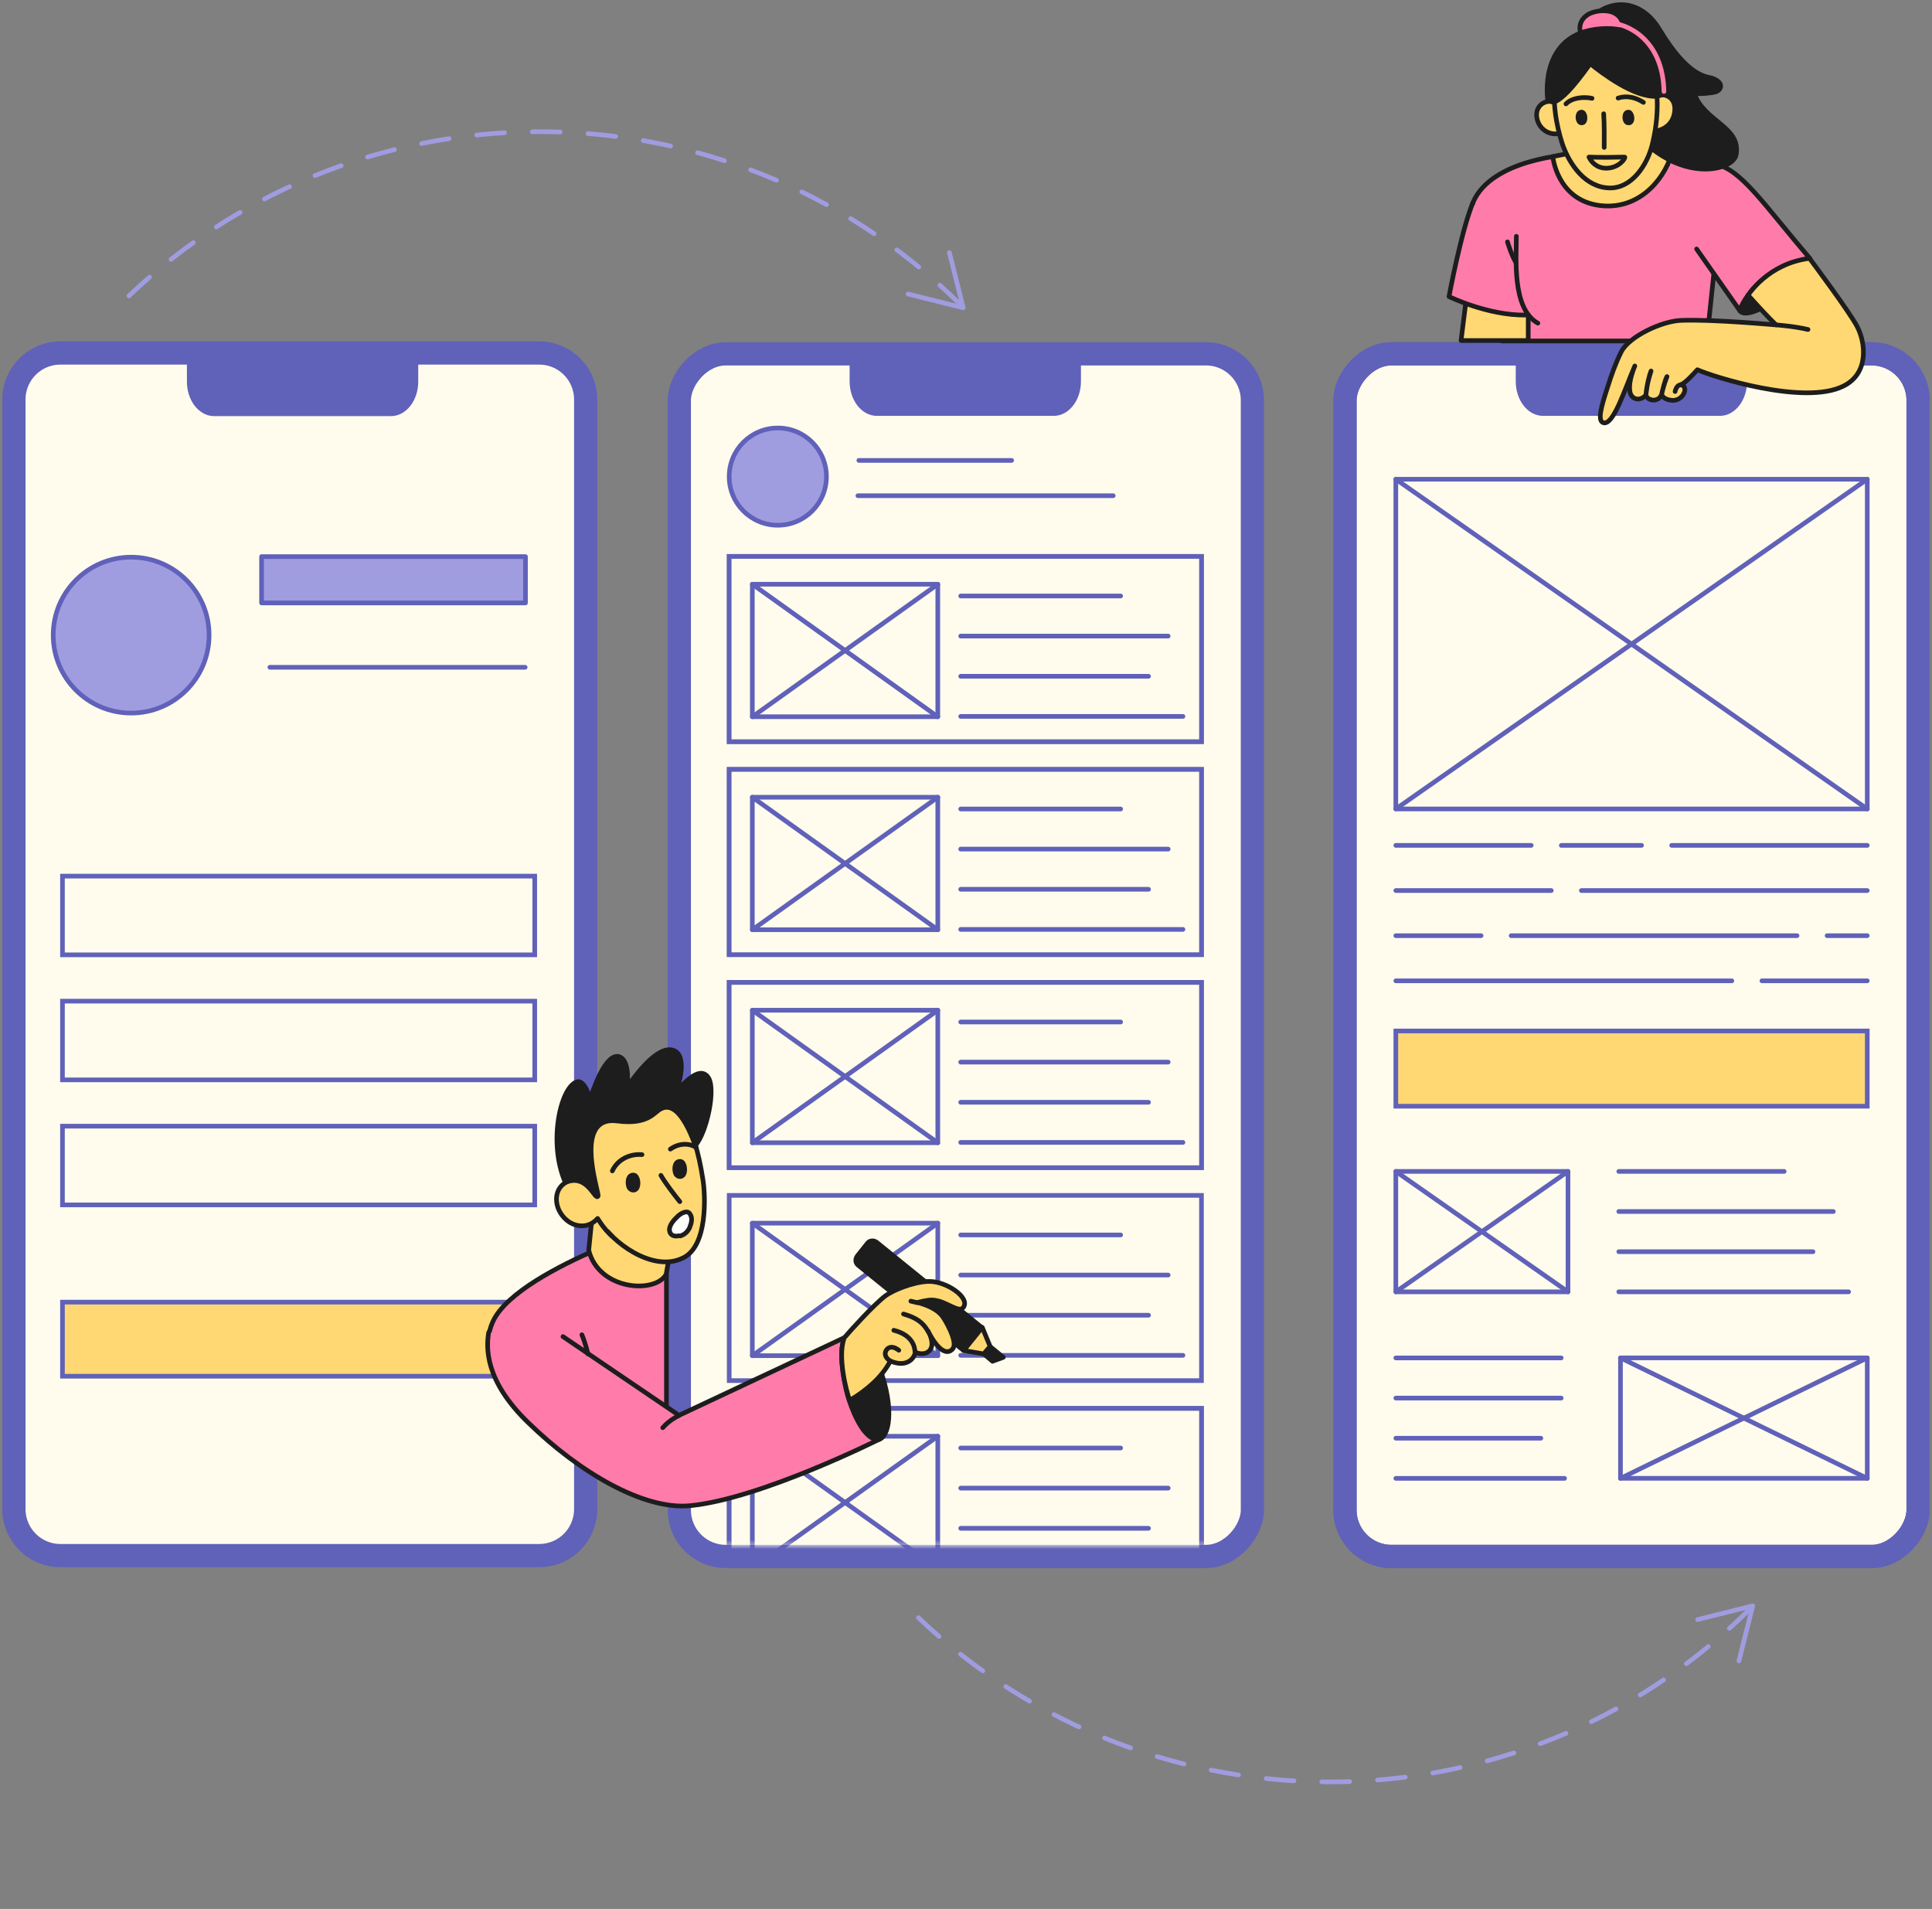<?xml version="1.0" encoding="UTF-8"?>
<svg xmlns="http://www.w3.org/2000/svg" width="416" height="411" viewBox="0 0 416 411" fill="none">
  <rect x="0" y="0" width="416" height="411" fill="#808080" stroke="none"/>
  <rect width="123.392" height="258.92" rx="10" transform="matrix(-1 0 0 1 413 76.184)" fill="#FFFCED" stroke="#6061B9" stroke-width="5" stroke-linecap="round"></rect>
  <rect width="123.392" height="258.92" rx="10" transform="matrix(-1 0 0 1 412.998 76.184)" stroke="#6061B9" stroke-width="5" stroke-linecap="round"></rect>
  <rect x="300.551" y="221.969" width="101.51" height="16.198" fill="#FFD873" stroke="#6061B9"></rect>
  <path d="M393.418 201.451L402.057 201.451" stroke="#6061B9" stroke-linecap="round"></path>
  <path d="M336.184 182.013L353.462 182.013" stroke="#6061B9" stroke-linecap="round"></path>
  <path d="M359.944 182.013L402.06 182.013" stroke="#6061B9" stroke-linecap="round"></path>
  <path d="M325.386 201.451L386.939 201.451" stroke="#6061B9" stroke-linecap="round"></path>
  <path d="M379.38 211.17L402.058 211.17" stroke="#6061B9" stroke-linecap="round"></path>
  <path d="M300.549 182.013L329.706 182.013" stroke="#6061B9" stroke-linecap="round"></path>
  <path d="M300.549 191.732L334.025 191.732" stroke="#6061B9" stroke-linecap="round"></path>
  <path d="M300.549 201.451L318.907 201.451" stroke="#6061B9" stroke-linecap="round"></path>
  <path d="M300.549 211.17L372.901 211.17" stroke="#6061B9" stroke-linecap="round"></path>
  <path d="M340.506 191.732L402.06 191.732" stroke="#6061B9" stroke-linecap="round"></path>
  <path d="M337.622 252.206H300.551V278.13H337.622V252.206Z" stroke="#6061B9" stroke-linecap="round" stroke-linejoin="round"></path>
  <path d="M300.551 252.206L337.622 278.13" stroke="#6061B9" stroke-linecap="round" stroke-linejoin="round"></path>
  <path d="M337.622 252.206L300.551 278.13" stroke="#6061B9" stroke-linecap="round" stroke-linejoin="round"></path>
  <path d="M348.562 252.205H384.168" stroke="#6061B9" stroke-linecap="round" stroke-linejoin="round"></path>
  <path d="M348.562 260.842H394.754" stroke="#6061B9" stroke-linecap="round" stroke-linejoin="round"></path>
  <path d="M348.562 278.129H398.04" stroke="#6061B9" stroke-linecap="round" stroke-linejoin="round"></path>
  <path d="M348.562 269.494H390.376" stroke="#6061B9" stroke-linecap="round" stroke-linejoin="round"></path>
  <path d="M402.06 292.357H348.923V318.281H402.06V292.357Z" stroke="#6061B9" stroke-linecap="round" stroke-linejoin="round"></path>
  <path d="M348.923 292.357L402.06 318.291" stroke="#6061B9" stroke-linecap="round" stroke-linejoin="round"></path>
  <path d="M402.06 292.357L348.923 318.291" stroke="#6061B9" stroke-linecap="round" stroke-linejoin="round"></path>
  <path d="M300.551 292.363H336.156" stroke="#6061B9" stroke-linecap="round" stroke-linejoin="round"></path>
  <path d="M300.551 301.009H336.156" stroke="#6061B9" stroke-linecap="round" stroke-linejoin="round"></path>
  <path d="M300.551 318.292H336.884" stroke="#6061B9" stroke-linecap="round" stroke-linejoin="round"></path>
  <path d="M300.551 309.645H331.778" stroke="#6061B9" stroke-linecap="round" stroke-linejoin="round"></path>
  <path d="M377.202 76C376.364 76 375.685 76.875 375.685 77.955C375.685 77.983 375.686 78.01 375.687 78.037H375.68V82.111C375.68 85.936 373.274 89.038 370.307 89.038H332.247C329.28 89.038 326.874 85.936 326.874 82.111V77.738C326.79 76.761 326.148 76 325.367 76H377.202Z" fill="#6061B9"></path>
  <path d="M377.202 76C376.364 76 375.685 76.875 375.685 77.955C375.685 77.983 375.686 78.01 375.687 78.037H375.68V82.111C375.68 85.936 373.274 89.038 370.307 89.038H332.247C329.28 89.038 326.874 85.936 326.874 82.111V77.738C326.79 76.761 326.148 76 325.367 76H377.202Z" stroke="#6061B9"></path>
  <path d="M402.058 103.181H300.549V174.167H402.058V103.181Z" stroke="#6061B9" stroke-linecap="round" stroke-linejoin="round"></path>
  <path d="M300.549 103.181L402.058 174.167" stroke="#6061B9" stroke-linecap="round" stroke-linejoin="round"></path>
  <path d="M402.058 103.181L300.549 174.167" stroke="#6061B9" stroke-linecap="round" stroke-linejoin="round"></path>
  <rect width="123.392" height="258.92" rx="10" transform="matrix(-1 0 0 1 269.667 76.184)" fill="#FFFCED" stroke="#6061B9" stroke-width="5" stroke-linecap="round"></rect>
  <path d="M233.771 76C232.933 76 232.253 76.875 232.253 77.955C232.253 77.983 232.254 78.01 232.255 78.037H232.248V82.111C232.248 85.936 229.842 89.038 226.875 89.038H188.815C185.848 89.038 183.442 85.936 183.442 82.111V77.738C183.359 76.761 182.716 76 181.936 76H233.771Z" fill="#6061B9"></path>
  <path d="M233.771 76C232.933 76 232.253 76.875 232.253 77.955C232.253 77.983 232.254 78.01 232.255 78.037H232.248V82.111C232.248 85.936 229.842 89.038 226.875 89.038H188.815C185.848 89.038 183.442 85.936 183.442 82.111V77.738C183.359 76.761 182.716 76 181.936 76H233.771Z" stroke="#6061B9"></path>
  <mask id="mask0_2929_2786" style="mask-type:alpha" maskUnits="userSpaceOnUse" x="143" y="74" width="130" height="259">
    <rect width="123.622" height="253.226" rx="10" transform="matrix(-1 0 0 1 269.667 76.919)" fill="#FFFCED" stroke="#2D7E57" stroke-width="5" stroke-linecap="round"></rect>
  </mask>
  <g mask="url(#mask0_2929_2786)">
    <path d="M184.726 106.73H239.694" stroke="#6061B9" stroke-miterlimit="10" stroke-linecap="round" stroke-linejoin="round"></path>
    <path d="M184.927 99.126H217.826" stroke="#6061B9" stroke-miterlimit="10" stroke-linecap="round" stroke-linejoin="round"></path>
    <path d="M167.48 113.084C173.261 113.084 177.948 108.397 177.948 102.616C177.948 96.834 173.261 92.147 167.48 92.147C161.698 92.147 157.012 96.834 157.012 102.616C157.012 108.397 161.698 113.084 167.48 113.084Z" fill="#A09CE0" stroke="#6061B9" stroke-miterlimit="10" stroke-linecap="round" stroke-linejoin="round"></path>
    <rect x="157.012" y="119.788" width="101.689" height="39.878" fill="#FFFCED" stroke="#6061B9"></rect>
    <path d="M206.859 128.303H241.296" stroke="#6061B9" stroke-linecap="round" stroke-linejoin="round"></path>
    <path d="M206.859 136.939H251.535" stroke="#6061B9" stroke-linecap="round" stroke-linejoin="round"></path>
    <path d="M206.859 154.227H254.713" stroke="#6061B9" stroke-linecap="round" stroke-linejoin="round"></path>
    <path d="M206.859 145.591H247.3" stroke="#6061B9" stroke-linecap="round" stroke-linejoin="round"></path>
    <path d="M201.93 154.293V125.77H161.996V154.293H201.93Z" fill="#FFFCED" stroke="#6061B9" stroke-linecap="round" stroke-linejoin="round"></path>
    <path d="M201.933 125.77L162 154.308" stroke="#6061B9" stroke-linecap="round" stroke-linejoin="round"></path>
    <path d="M201.933 154.308L162 125.77" stroke="#6061B9" stroke-linecap="round" stroke-linejoin="round"></path>
    <rect x="157.012" y="119.801" width="101.689" height="39.878" fill="#FFFCED" stroke="#6061B9"></rect>
    <path d="M206.859 128.316H241.296" stroke="#6061B9" stroke-linecap="round" stroke-linejoin="round"></path>
    <path d="M206.859 136.952H251.535" stroke="#6061B9" stroke-linecap="round" stroke-linejoin="round"></path>
    <path d="M206.859 154.24H254.713" stroke="#6061B9" stroke-linecap="round" stroke-linejoin="round"></path>
    <path d="M206.859 145.604H247.3" stroke="#6061B9" stroke-linecap="round" stroke-linejoin="round"></path>
    <path d="M201.928 154.306V125.783H161.994V154.306H201.928Z" fill="#FFFCED" stroke="#6061B9" stroke-linecap="round" stroke-linejoin="round"></path>
    <path d="M201.932 125.783L161.999 154.321" stroke="#6061B9" stroke-linecap="round" stroke-linejoin="round"></path>
    <path d="M201.932 154.321L161.999 125.783" stroke="#6061B9" stroke-linecap="round" stroke-linejoin="round"></path>
    <rect x="157.012" y="165.648" width="101.689" height="39.878" fill="#FFFCED" stroke="#6061B9"></rect>
    <path d="M206.859 174.163H241.296" stroke="#6061B9" stroke-linecap="round" stroke-linejoin="round"></path>
    <path d="M206.859 182.799H251.535" stroke="#6061B9" stroke-linecap="round" stroke-linejoin="round"></path>
    <path d="M206.859 200.087H254.713" stroke="#6061B9" stroke-linecap="round" stroke-linejoin="round"></path>
    <path d="M206.859 191.451H247.3" stroke="#6061B9" stroke-linecap="round" stroke-linejoin="round"></path>
    <path d="M201.928 200.153V171.629H161.994V200.153H201.928Z" fill="#FFFCED" stroke="#6061B9" stroke-linecap="round" stroke-linejoin="round"></path>
    <path d="M201.932 171.629L161.999 200.168" stroke="#6061B9" stroke-linecap="round" stroke-linejoin="round"></path>
    <path d="M201.932 200.168L161.999 171.629" stroke="#6061B9" stroke-linecap="round" stroke-linejoin="round"></path>
    <rect x="157.012" y="165.661" width="101.689" height="39.878" fill="#FFFCED" stroke="#6061B9"></rect>
    <path d="M206.859 174.176H241.296" stroke="#6061B9" stroke-linecap="round" stroke-linejoin="round"></path>
    <path d="M206.859 182.812H251.535" stroke="#6061B9" stroke-linecap="round" stroke-linejoin="round"></path>
    <path d="M206.859 200.1H254.713" stroke="#6061B9" stroke-linecap="round" stroke-linejoin="round"></path>
    <path d="M206.859 191.464H247.3" stroke="#6061B9" stroke-linecap="round" stroke-linejoin="round"></path>
    <path d="M201.928 200.166V171.642H161.994V200.166H201.928Z" fill="#FFFCED" stroke="#6061B9" stroke-linecap="round" stroke-linejoin="round"></path>
    <path d="M201.932 171.642L161.999 200.181" stroke="#6061B9" stroke-linecap="round" stroke-linejoin="round"></path>
    <path d="M201.932 200.181L161.999 171.642" stroke="#6061B9" stroke-linecap="round" stroke-linejoin="round"></path>
    <rect x="157.012" y="211.508" width="101.689" height="39.878" fill="#FFFCED" stroke="#6061B9"></rect>
    <path d="M206.859 220.023H241.296" stroke="#6061B9" stroke-linecap="round" stroke-linejoin="round"></path>
    <path d="M206.859 228.659H251.535" stroke="#6061B9" stroke-linecap="round" stroke-linejoin="round"></path>
    <path d="M206.859 245.947H254.713" stroke="#6061B9" stroke-linecap="round" stroke-linejoin="round"></path>
    <path d="M206.859 237.311H247.3" stroke="#6061B9" stroke-linecap="round" stroke-linejoin="round"></path>
    <path d="M201.928 246.013V217.489H161.994V246.013H201.928Z" fill="#FFFCED" stroke="#6061B9" stroke-linecap="round" stroke-linejoin="round"></path>
    <path d="M201.931 217.489L161.998 246.027" stroke="#6061B9" stroke-linecap="round" stroke-linejoin="round"></path>
    <path d="M201.931 246.027L161.998 217.489" stroke="#6061B9" stroke-linecap="round" stroke-linejoin="round"></path>
    <rect x="157.012" y="211.521" width="101.689" height="39.878" fill="#FFFCED" stroke="#6061B9"></rect>
    <path d="M206.859 220.036H241.296" stroke="#6061B9" stroke-linecap="round" stroke-linejoin="round"></path>
    <path d="M206.859 228.672H251.535" stroke="#6061B9" stroke-linecap="round" stroke-linejoin="round"></path>
    <path d="M206.859 245.96H254.713" stroke="#6061B9" stroke-linecap="round" stroke-linejoin="round"></path>
    <path d="M206.859 237.324H247.3" stroke="#6061B9" stroke-linecap="round" stroke-linejoin="round"></path>
    <path d="M201.928 246.026V217.502H161.994V246.026H201.928Z" fill="#FFFCED" stroke="#6061B9" stroke-linecap="round" stroke-linejoin="round"></path>
    <path d="M201.932 217.502L161.999 246.04" stroke="#6061B9" stroke-linecap="round" stroke-linejoin="round"></path>
    <path d="M201.932 246.04L161.999 217.502" stroke="#6061B9" stroke-linecap="round" stroke-linejoin="round"></path>
    <rect x="157.012" y="257.367" width="101.689" height="39.878" fill="#FFFCED" stroke="#6061B9"></rect>
    <path d="M206.859 265.883H241.296" stroke="#6061B9" stroke-linecap="round" stroke-linejoin="round"></path>
    <path d="M206.859 274.519H251.535" stroke="#6061B9" stroke-linecap="round" stroke-linejoin="round"></path>
    <path d="M206.859 291.807H254.713" stroke="#6061B9" stroke-linecap="round" stroke-linejoin="round"></path>
    <path d="M206.859 283.171H247.3" stroke="#6061B9" stroke-linecap="round" stroke-linejoin="round"></path>
    <path d="M201.927 291.872V263.349H161.993V291.872H201.927Z" fill="#FFFCED" stroke="#6061B9" stroke-linecap="round" stroke-linejoin="round"></path>
    <path d="M201.931 263.349L161.998 291.887" stroke="#6061B9" stroke-linecap="round" stroke-linejoin="round"></path>
    <path d="M201.931 291.887L161.998 263.349" stroke="#6061B9" stroke-linecap="round" stroke-linejoin="round"></path>
    <rect x="157.012" y="303.227" width="101.689" height="39.878" fill="#FFFCED" stroke="#6061B9"></rect>
    <path d="M206.859 311.743H241.296" stroke="#6061B9" stroke-linecap="round" stroke-linejoin="round"></path>
    <path d="M206.859 320.379H251.535" stroke="#6061B9" stroke-linecap="round" stroke-linejoin="round"></path>
    <path d="M206.859 329.031H247.3" stroke="#6061B9" stroke-linecap="round" stroke-linejoin="round"></path>
    <path d="M201.928 337.732V309.209H161.994V337.732H201.928Z" fill="#FFFCED" stroke="#6061B9" stroke-linecap="round" stroke-linejoin="round"></path>
    <path d="M201.932 309.209L161.999 337.747" stroke="#6061B9" stroke-linecap="round" stroke-linejoin="round"></path>
    <path d="M201.932 337.747L161.999 309.209" stroke="#6061B9" stroke-linecap="round" stroke-linejoin="round"></path>
    <rect x="157.012" y="303.24" width="101.689" height="39.878" fill="#FFFCED" stroke="#6061B9"></rect>
    <path d="M206.859 311.756H241.296" stroke="#6061B9" stroke-linecap="round" stroke-linejoin="round"></path>
    <path d="M206.859 320.392H251.535" stroke="#6061B9" stroke-linecap="round" stroke-linejoin="round"></path>
    <path d="M206.859 329.044H247.3" stroke="#6061B9" stroke-linecap="round" stroke-linejoin="round"></path>
    <path d="M201.928 337.745V309.222H161.994V337.745H201.928Z" fill="#FFFCED" stroke="#6061B9" stroke-linecap="round" stroke-linejoin="round"></path>
    <path d="M201.932 309.222L161.999 337.76" stroke="#6061B9" stroke-linecap="round" stroke-linejoin="round"></path>
    <path d="M201.932 337.76L161.999 309.222" stroke="#6061B9" stroke-linecap="round" stroke-linejoin="round"></path>
  </g>
  <path d="M126.107 86C126.107 80.477 121.63 76 116.107 76H13C7.477 76 3 80.477 3 86V324.92C3 330.443 7.477 334.92 13 334.92H116.107C121.63 334.92 126.107 330.443 126.107 324.92V86Z" fill="#FFFCED" stroke="#6061B9" stroke-width="5" stroke-linecap="round"></path>
  <rect x="13.45" y="280.349" width="101.689" height="15.951" fill="#FFD873" stroke="#6061B9"></rect>
  <rect x="13.45" y="188.63" width="101.689" height="16.948" stroke="#6061B9"></rect>
  <path d="M58.112 143.669H113.081" stroke="#6061B9" stroke-miterlimit="10" stroke-linecap="round" stroke-linejoin="round"></path>
  <path d="M113.146 119.84H56.319V129.809H113.146V119.84Z" fill="#A09CE0" stroke="#6061B9" stroke-miterlimit="10" stroke-linecap="round" stroke-linejoin="round"></path>
  <path d="M28.24 153.524C37.509 153.524 45.023 146.01 45.023 136.741C45.023 127.472 37.509 119.958 28.24 119.958C18.971 119.958 11.457 127.472 11.457 136.741C11.457 146.01 18.971 153.524 28.24 153.524Z" fill="#A09CE0" stroke="#6061B9" stroke-miterlimit="10" stroke-linecap="round" stroke-linejoin="round"></path>
  <rect x="13.45" y="215.547" width="101.689" height="16.948" stroke="#6061B9"></rect>
  <rect x="13.45" y="242.465" width="101.689" height="16.948" stroke="#6061B9"></rect>
  <path d="M91.075 76.052C90.237 76.052 89.558 76.927 89.558 78.007C89.558 78.034 89.559 78.062 89.56 78.089H89.553V82.163C89.553 85.988 87.147 89.09 84.18 89.09H46.12C43.153 89.09 40.747 85.988 40.747 82.163V77.79C40.663 76.812 40.021 76.052 39.24 76.052H91.075Z" fill="#6061B9"></path>
  <path d="M91.075 76.052C90.237 76.052 89.558 76.927 89.558 78.007C89.558 78.034 89.559 78.062 89.56 78.089H89.553V82.163C89.553 85.988 87.147 89.09 84.18 89.09H46.12C43.153 89.09 40.747 85.988 40.747 82.163V77.79C40.663 76.812 40.021 76.052 39.24 76.052H91.075Z" stroke="#6061B9"></path>
  <path d="M376.736 346.474C326.276 396.411 244.874 395.986 194.937 345.526" stroke="#A09CE0" stroke-miterlimit="10" stroke-linecap="round" stroke-linejoin="round" stroke-dasharray="6 6"></path>
  <path d="M374.431 357.6L377.401 345.731L365.527 348.696" stroke="#A09CE0" stroke-miterlimit="10" stroke-linecap="round" stroke-linejoin="round"></path>
  <path d="M206.736 65.526C156.276 15.589 74.874 16.014 24.937 66.474" stroke="#A09CE0" stroke-miterlimit="10" stroke-linecap="round" stroke-linejoin="round" stroke-dasharray="6 6"></path>
  <path d="M204.431 54.4L207.401 66.269L195.527 63.304" stroke="#A09CE0" stroke-miterlimit="10" stroke-linecap="round" stroke-linejoin="round"></path>
  <path d="M338.166 33.272C338.166 33.272 321.158 34.144 317.179 43.574C315.653 47.172 317.234 52.459 319.632 56.003C324.429 63.198 323.393 73.41 323.393 73.41H353.047L367.766 70.848C367.766 70.848 369.347 55.512 371.527 36.106C368.474 35.016 353.865 32.345 338.166 33.272Z" fill="#FF7CAA" stroke="#1D1D1D" stroke-miterlimit="10" stroke-linecap="round" stroke-linejoin="round"></path>
  <path d="M381.555 58.892C377.794 61.4 374.196 66.415 374.578 66.851C375.94 68.868 381.937 64.997 383.518 63.853C385.807 62.163 390.495 57.366 389.732 55.894C389.296 55.24 384.717 56.766 381.555 58.892Z" fill="#1D1D1D" stroke="#1D1D1D" stroke-miterlimit="10" stroke-linecap="round" stroke-linejoin="round"></path>
  <path d="M365.311 53.604L374.633 66.905C374.578 66.088 378.612 57.475 389.732 55.676C379.43 43.574 374.96 36.542 369.291 35.288L359.479 33.163" fill="#FF7CAA"></path>
  <path d="M365.311 53.604L374.633 66.905C374.578 66.088 378.612 57.475 389.732 55.676C379.43 43.574 374.96 36.542 369.291 35.288L359.479 33.163" stroke="#1D1D1D" stroke-miterlimit="10" stroke-linecap="round" stroke-linejoin="round"></path>
  <path d="M334.35 33.708C334.35 33.708 335.222 42.975 344.325 44.228C352.447 45.319 358.008 39.268 359.916 33.272C355.228 32.018 349.068 30.709 349.068 30.709C340.237 32.563 334.35 33.708 334.35 33.708Z" fill="#FFD873" stroke="#1D1D1D" stroke-miterlimit="10" stroke-linecap="round" stroke-linejoin="round"></path>
  <path d="M316.524 57.856L314.598 73.312H320.833H329.062V67.777L316.524 57.856Z" fill="#FFD873" stroke="#1D1D1D" stroke-miterlimit="10" stroke-linecap="round" stroke-linejoin="round"></path>
  <path d="M328.462 67.832C320.34 67.941 312 63.853 312 63.853C312 63.853 314.671 49.516 317.179 43.574" fill="#FF7CAA"></path>
  <path d="M328.462 67.832C320.34 67.941 312 63.853 312 63.853C312 63.853 314.671 49.516 317.179 43.574" stroke="#1D1D1D" stroke-miterlimit="10" stroke-linecap="round" stroke-linejoin="round"></path>
  <path d="M326.5 50.879C326.554 55.13 325.41 66.414 331.133 69.576" stroke="#1D1D1D" stroke-miterlimit="10" stroke-linecap="round" stroke-linejoin="round"></path>
  <path d="M324.592 52.078C324.592 52.078 325.409 54.858 326.391 56.493" stroke="#1D1D1D" stroke-miterlimit="10" stroke-linecap="round" stroke-linejoin="round"></path>
  <path d="M342.961 11.031C342.144 8.36 341.326 3.672 345.578 1.764C349.176 0.129 354.027 0.892 357.298 6.288C363.621 16.864 367.601 16.427 368.745 16.864C371.198 17.79 370.708 19.262 369.509 19.753C368.745 20.025 366.074 20.298 364.821 20.08C366.838 26.185 375.014 27.275 373.815 33.381C372.888 37.96 352.446 41.557 342.961 11.031Z" fill="#1D1D1D" stroke="#1D1D1D" stroke-miterlimit="10" stroke-linecap="round" stroke-linejoin="round"></path>
  <path d="M349.395 5.852C349.068 8.087 346.56 8.087 345.034 7.924C343.562 7.815 340.291 8.905 340.182 6.288C340.128 5.362 340.4 4.162 341.763 3.236C343.126 2.309 345.579 2.036 347.214 2.636C348.85 3.29 349.504 4.598 349.395 5.852Z" fill="#FF7CAA" stroke="#1D1D1D" stroke-miterlimit="10" stroke-linecap="round" stroke-linejoin="round"></path>
  <path d="M356.699 20.734C357.789 19.971 360.569 20.516 360.624 23.35C360.624 26.948 357.735 28.147 356.317 28.202" fill="#FFD873"></path>
  <path d="M356.699 20.734C357.789 19.971 360.569 20.516 360.624 23.35C360.624 26.948 357.735 28.147 356.317 28.202" stroke="#1D1D1D" stroke-miterlimit="10" stroke-linecap="round" stroke-linejoin="round"></path>
  <path d="M334.623 22.042C332.933 21.224 330.044 22.805 331.08 26.021C331.68 27.82 333.424 29.02 335.332 28.802" fill="#FFD873"></path>
  <path d="M334.623 22.042C332.933 21.224 330.044 22.805 331.08 26.021C331.68 27.82 333.424 29.02 335.332 28.802" stroke="#1D1D1D" stroke-miterlimit="10" stroke-linecap="round" stroke-linejoin="round"></path>
  <path d="M355.718 31.309C357.245 25.313 357.19 19.153 355.718 14.847C354.029 9.886 349.504 7.27 343.998 7.924C332.878 9.505 333.641 22.587 336.421 31.037C338.002 35.561 341.436 40.358 346.561 40.467C351.358 40.576 354.628 35.561 355.718 31.309Z" fill="#FFD873" stroke="#1D1D1D" stroke-miterlimit="10" stroke-linecap="round" stroke-linejoin="round"></path>
  <path d="M356.809 20.734C351.848 21.061 344.762 15.61 342.418 13.702C338.384 19.317 336.312 21.334 334.513 22.042L333.26 21.552C333.26 21.552 331.025 7.106 344.762 6.179C358.28 5.144 357.953 20.407 357.953 20.407L356.809 20.734Z" fill="#1D1D1D" stroke="#1D1D1D" stroke-miterlimit="10" stroke-linecap="round" stroke-linejoin="round"></path>
  <path d="M341.709 24.768C341.491 24.005 340.946 23.405 340.073 23.732C339.583 23.95 339.365 24.441 339.31 24.822C339.147 25.64 339.474 26.948 340.564 26.948C341.654 26.948 341.927 25.749 341.709 24.768Z" fill="#1D1D1D"></path>
  <path d="M351.793 24.768C351.575 24.005 351.03 23.405 350.157 23.732C349.667 23.95 349.449 24.441 349.394 24.822C349.231 25.64 349.558 26.948 350.648 26.948C351.738 27.003 352.12 25.749 351.793 24.768Z" fill="#1D1D1D"></path>
  <path d="M345.307 24.495C345.47 27.112 345.416 29.838 345.416 31.745" stroke="#1D1D1D" stroke-miterlimit="10" stroke-linecap="round" stroke-linejoin="round"></path>
  <path d="M345.85 36.215C348.685 36.215 350.157 33.871 349.83 33.817C347.976 33.871 344.706 33.926 342.144 33.817C342.58 34.798 343.779 36.215 345.85 36.215Z" fill="#FFD873" stroke="#1D1D1D" stroke-miterlimit="10" stroke-linecap="round" stroke-linejoin="round"></path>
  <path d="M348.413 21.116C350.212 20.516 352.174 20.952 353.864 22.042" stroke="#1D1D1D" stroke-miterlimit="10" stroke-linecap="round" stroke-linejoin="round"></path>
  <path d="M342.799 21.17C341.055 20.788 338.493 21.006 337.185 22.369" stroke="#1D1D1D" stroke-miterlimit="10" stroke-linecap="round" stroke-linejoin="round"></path>
  <path d="M346.778 4.871C352.175 5.525 358.117 9.995 358.28 19.698" stroke="#FF7CAA" stroke-miterlimit="10" stroke-linecap="round" stroke-linejoin="round"></path>
  <path d="M389.625 55.621C389.625 55.621 398.238 67.123 399.873 70.285C401.726 73.774 402.489 80.424 396.875 83.15C388.371 87.347 368.747 81.078 365.476 79.606C364.44 80.751 362.805 82.55 361.878 82.823C363.623 83.041 362.696 86.039 360.352 86.202C360.025 86.202 358.172 86.148 357.79 84.894C357.954 84.131 358.499 81.841 358.935 81.078C358.335 82.659 358.008 83.858 357.79 84.894C357.081 86.802 354.574 86.257 354.41 85.003C354.519 83.204 355.119 81.078 355.501 79.879C354.683 82.005 354.41 85.003 354.41 85.003C353.266 86.475 351.303 86.093 350.976 84.403C350.649 82.768 351.249 80.697 352.012 78.789C349.831 83.804 347.378 91.762 345.198 90.999C343.944 90.563 344.762 87.565 346.125 83.422C346.997 80.642 347.869 78.189 349.123 75.681C350.813 72.465 357.735 69.14 361.987 68.977C368.692 68.704 382.429 69.958 382.429 69.958C380.794 68.377 378.668 66.088 376.378 63.525C376.487 63.525 380.576 56.766 389.625 55.621Z" fill="#FFD873" stroke="#1D1D1D" stroke-miterlimit="10" stroke-linecap="round" stroke-linejoin="round"></path>
  <path d="M382.538 69.958C382.538 69.958 386.299 70.23 389.298 70.939" stroke="#1D1D1D" stroke-miterlimit="10" stroke-linecap="round" stroke-linejoin="round"></path>
  <path d="M360.679 84.294C360.679 84.294 361.006 82.55 362.205 82.932" stroke="#1D1D1D" stroke-miterlimit="10" stroke-linecap="round" stroke-linejoin="round"></path>
  <path d="M106.128 284.547C108.898 278.385 120.544 272.449 128.402 269.057C140.444 263.856 143.5 261.5 143.5 261.5V311L126 313.5L118.565 308.347C118.622 308.347 100.757 296.362 106.128 284.547Z" fill="#FF7CAA" stroke="#1D1D1D" stroke-miterlimit="10" stroke-linecap="round" stroke-linejoin="round"></path>
  <path d="M145.699 261.595L143.438 274.371C141.064 278.611 128.909 277.819 126.761 269.17L128.344 253.567L145.699 261.595Z" fill="#FFD873" stroke="#1D1D1D" stroke-miterlimit="10" stroke-linecap="round" stroke-linejoin="round"></path>
  <path d="M129.532 263.29C126.253 257.128 122.748 251.023 123.37 244.974C123.879 239.773 128.006 234.289 133.603 234.289C146.153 234.346 149.545 242.43 151.354 253.963C151.919 257.524 152.371 268.265 147.114 270.809C140.386 274.201 131.454 266.965 129.532 263.29Z" fill="#FFD873" stroke="#1D1D1D" stroke-miterlimit="10" stroke-linecap="round" stroke-linejoin="round"></path>
  <path d="M142.309 253.058C143.157 254.584 145.192 257.241 146.379 258.711" stroke="#1D1D1D" stroke-miterlimit="10" stroke-linecap="round" stroke-linejoin="round"></path>
  <path d="M146.718 266.004C147.509 265.721 148.074 265.156 148.47 264.365C148.527 264.308 148.527 264.308 148.527 264.195C148.866 263.404 149.148 262.329 148.64 261.482C148.074 260.351 146.661 261.199 145.983 261.821C145.191 262.556 143.947 263.856 144.174 265.043C144.343 266.004 145.248 266.287 146.152 266.061C146.435 266.117 146.604 266.117 146.718 266.004Z" fill="white" stroke="#1D1D1D" stroke-miterlimit="10" stroke-linecap="round" stroke-linejoin="round"></path>
  <path d="M134.902 255.658C134.563 254.641 134.676 253.058 135.75 252.606C136.429 252.323 137.164 252.549 137.503 253.227C137.955 254.019 138.012 255.263 137.559 256.054C136.825 257.185 135.298 256.789 134.902 255.658Z" fill="#1D1D1D"></path>
  <path d="M144.964 252.718C144.625 251.701 144.738 250.118 145.812 249.665C146.49 249.383 147.225 249.609 147.564 250.287C148.017 251.079 148.073 252.322 147.621 253.114C146.886 254.245 145.36 253.905 144.964 252.718Z" fill="#1D1D1D"></path>
  <path d="M138.237 248.591C135.523 248.365 132.923 249.722 131.849 252.096" stroke="#1D1D1D" stroke-miterlimit="10" stroke-linecap="round" stroke-linejoin="round"></path>
  <path d="M149.883 247.065C148.526 246.104 146.265 246.047 144.343 247.404" stroke="#1D1D1D" stroke-miterlimit="10" stroke-linecap="round" stroke-linejoin="round"></path>
  <path d="M126.592 254.585C126.592 254.585 123.879 252.945 121.391 254.867C118.904 256.733 119.469 260.86 122.352 262.951C123.2 263.63 126.253 265.043 128.684 262.33C128.684 262.33 129.871 264.421 131.737 266.117" fill="#FFD873"></path>
  <path d="M126.592 254.585C126.592 254.585 123.879 252.945 121.391 254.867C118.904 256.733 119.469 260.86 122.352 262.951C123.2 263.63 126.253 265.043 128.684 262.33C128.684 262.33 129.871 264.421 131.737 266.117" stroke="#1D1D1D" stroke-miterlimit="10" stroke-linecap="round" stroke-linejoin="round"></path>
  <path d="M142.252 238.755C146.096 236.664 148.922 244.522 149.714 246.613C152.088 244.069 154.35 234.176 152.371 231.802C150.449 229.427 147.057 233.498 145.361 235.194C146.265 233.78 148.131 226.996 144.852 226.092C141.517 225.187 137.05 231.18 134.959 234.12C135.355 232.198 135.298 227.788 133.093 227.449C130.323 227.053 127.779 234.289 126.875 237.229C127.214 236.098 125.8 232.65 124.387 232.876C120.826 233.611 117.886 245.822 121.73 254.585C126.592 252.493 128.175 258.824 128.797 257.468C128.797 256.054 123.37 240.056 132.98 241.356C139.538 242.204 140.838 239.49 142.252 238.755Z" fill="#1D1D1D" stroke="#1D1D1D" stroke-miterlimit="10" stroke-linecap="round" stroke-linejoin="round"></path>
  <path d="M105.222 286.865C104.713 290.031 104.261 297.154 113.759 306.312C124.726 316.997 138.577 325.137 148.583 324.176C163.79 322.707 189.456 309.817 189.456 309.817C189.456 309.817 181.146 304.729 181.824 287.995L146.209 304.729L121.221 287.769" fill="#FF7CAA"></path>
  <path d="M105.222 286.865C104.713 290.031 104.261 297.154 113.759 306.312C124.726 316.997 138.577 325.137 148.583 324.176C163.79 322.707 189.456 309.817 189.456 309.817C189.456 309.817 181.146 304.729 181.824 287.995L146.209 304.729L121.221 287.769" stroke="#1D1D1D" stroke-miterlimit="10" stroke-linecap="round" stroke-linejoin="round"></path>
  <path d="M182.615 287.656C185.725 286.752 188.608 291.953 190.021 296.362C192.678 304.786 191.095 310.326 188.664 309.93C186.29 309.534 184.142 305.52 182.728 301.167C181.485 297.154 180.128 288.335 182.615 287.656Z" fill="#1D1D1D" stroke="#1D1D1D" stroke-miterlimit="10" stroke-linecap="round" stroke-linejoin="round"></path>
  <path d="M146.152 304.786C146.152 304.786 144.173 305.69 142.703 307.386" stroke="#1D1D1D" stroke-miterlimit="10" stroke-linecap="round" stroke-linejoin="round"></path>
  <path d="M126.592 291.5C126.592 291.5 126.14 289.409 125.292 287.373" stroke="#1D1D1D" stroke-miterlimit="10" stroke-linecap="round" stroke-linejoin="round"></path>
  <path d="M207.491 290.766L211.448 285.847L188.778 267.474C188.156 267.022 187.309 267.022 186.8 267.644L184.595 270.414C184.143 271.036 184.143 271.884 184.765 272.392L207.491 290.766Z" fill="#1D1D1D" stroke="#1D1D1D" stroke-miterlimit="10" stroke-linecap="round" stroke-linejoin="round"></path>
  <path d="M211.844 291.5L213.201 289.917L211.505 285.791L207.491 290.765L211.844 291.5Z" fill="#FFD873" stroke="#1D1D1D" stroke-miterlimit="10" stroke-linecap="round" stroke-linejoin="round"></path>
  <path d="M213.708 293.083L216.026 292.235L213.2 289.918L211.843 291.501L213.708 293.083Z" fill="#1D1D1D" stroke="#1D1D1D" stroke-miterlimit="10" stroke-linecap="round" stroke-linejoin="round"></path>
  <path d="M181.769 288.052C183.012 286.582 188.1 280.929 190.701 278.95C192.284 277.82 196.411 276.067 199.746 275.898C203.647 275.671 209.244 279.516 207.321 281.607C206.417 282.625 203.703 280.251 201.386 279.968C200.594 279.798 199.463 279.911 197.598 280.42C199.576 280.986 201.612 281.777 202.855 283.303C203.477 284.095 206.304 288.9 205.173 290.37C203.873 291.953 201.838 290.54 199.859 286.639C200.481 287.769 201.103 289.522 200.255 290.653C199.746 291.388 198.446 291.783 197.033 291.105C197.146 291.84 195.676 294.723 191.718 293.027C189.966 296.362 186.913 299.133 182.956 301.507C182.221 299.528 180.299 292.122 181.769 288.052Z" fill="#FFD873" stroke="#1D1D1D" stroke-miterlimit="10" stroke-linecap="round" stroke-linejoin="round"></path>
  <path d="M199.859 286.695C198.728 284.66 197.258 283.699 194.545 282.908" stroke="#1D1D1D" stroke-miterlimit="10" stroke-linecap="round" stroke-linejoin="round"></path>
  <path d="M197.032 291.161C196.976 290.2 196.693 287.487 192.453 286.413" stroke="#1D1D1D" stroke-miterlimit="10" stroke-linecap="round" stroke-linejoin="round"></path>
  <path d="M197.541 280.477L196.128 280.138" stroke="#1D1D1D" stroke-miterlimit="10" stroke-linecap="round" stroke-linejoin="round"></path>
  <path d="M193.528 290.709C193.245 290.483 192.454 289.918 191.662 290.087C190.701 290.313 189.853 291.896 191.719 293.027" stroke="#1D1D1D" stroke-miterlimit="10" stroke-linecap="round" stroke-linejoin="round"></path>
</svg>
